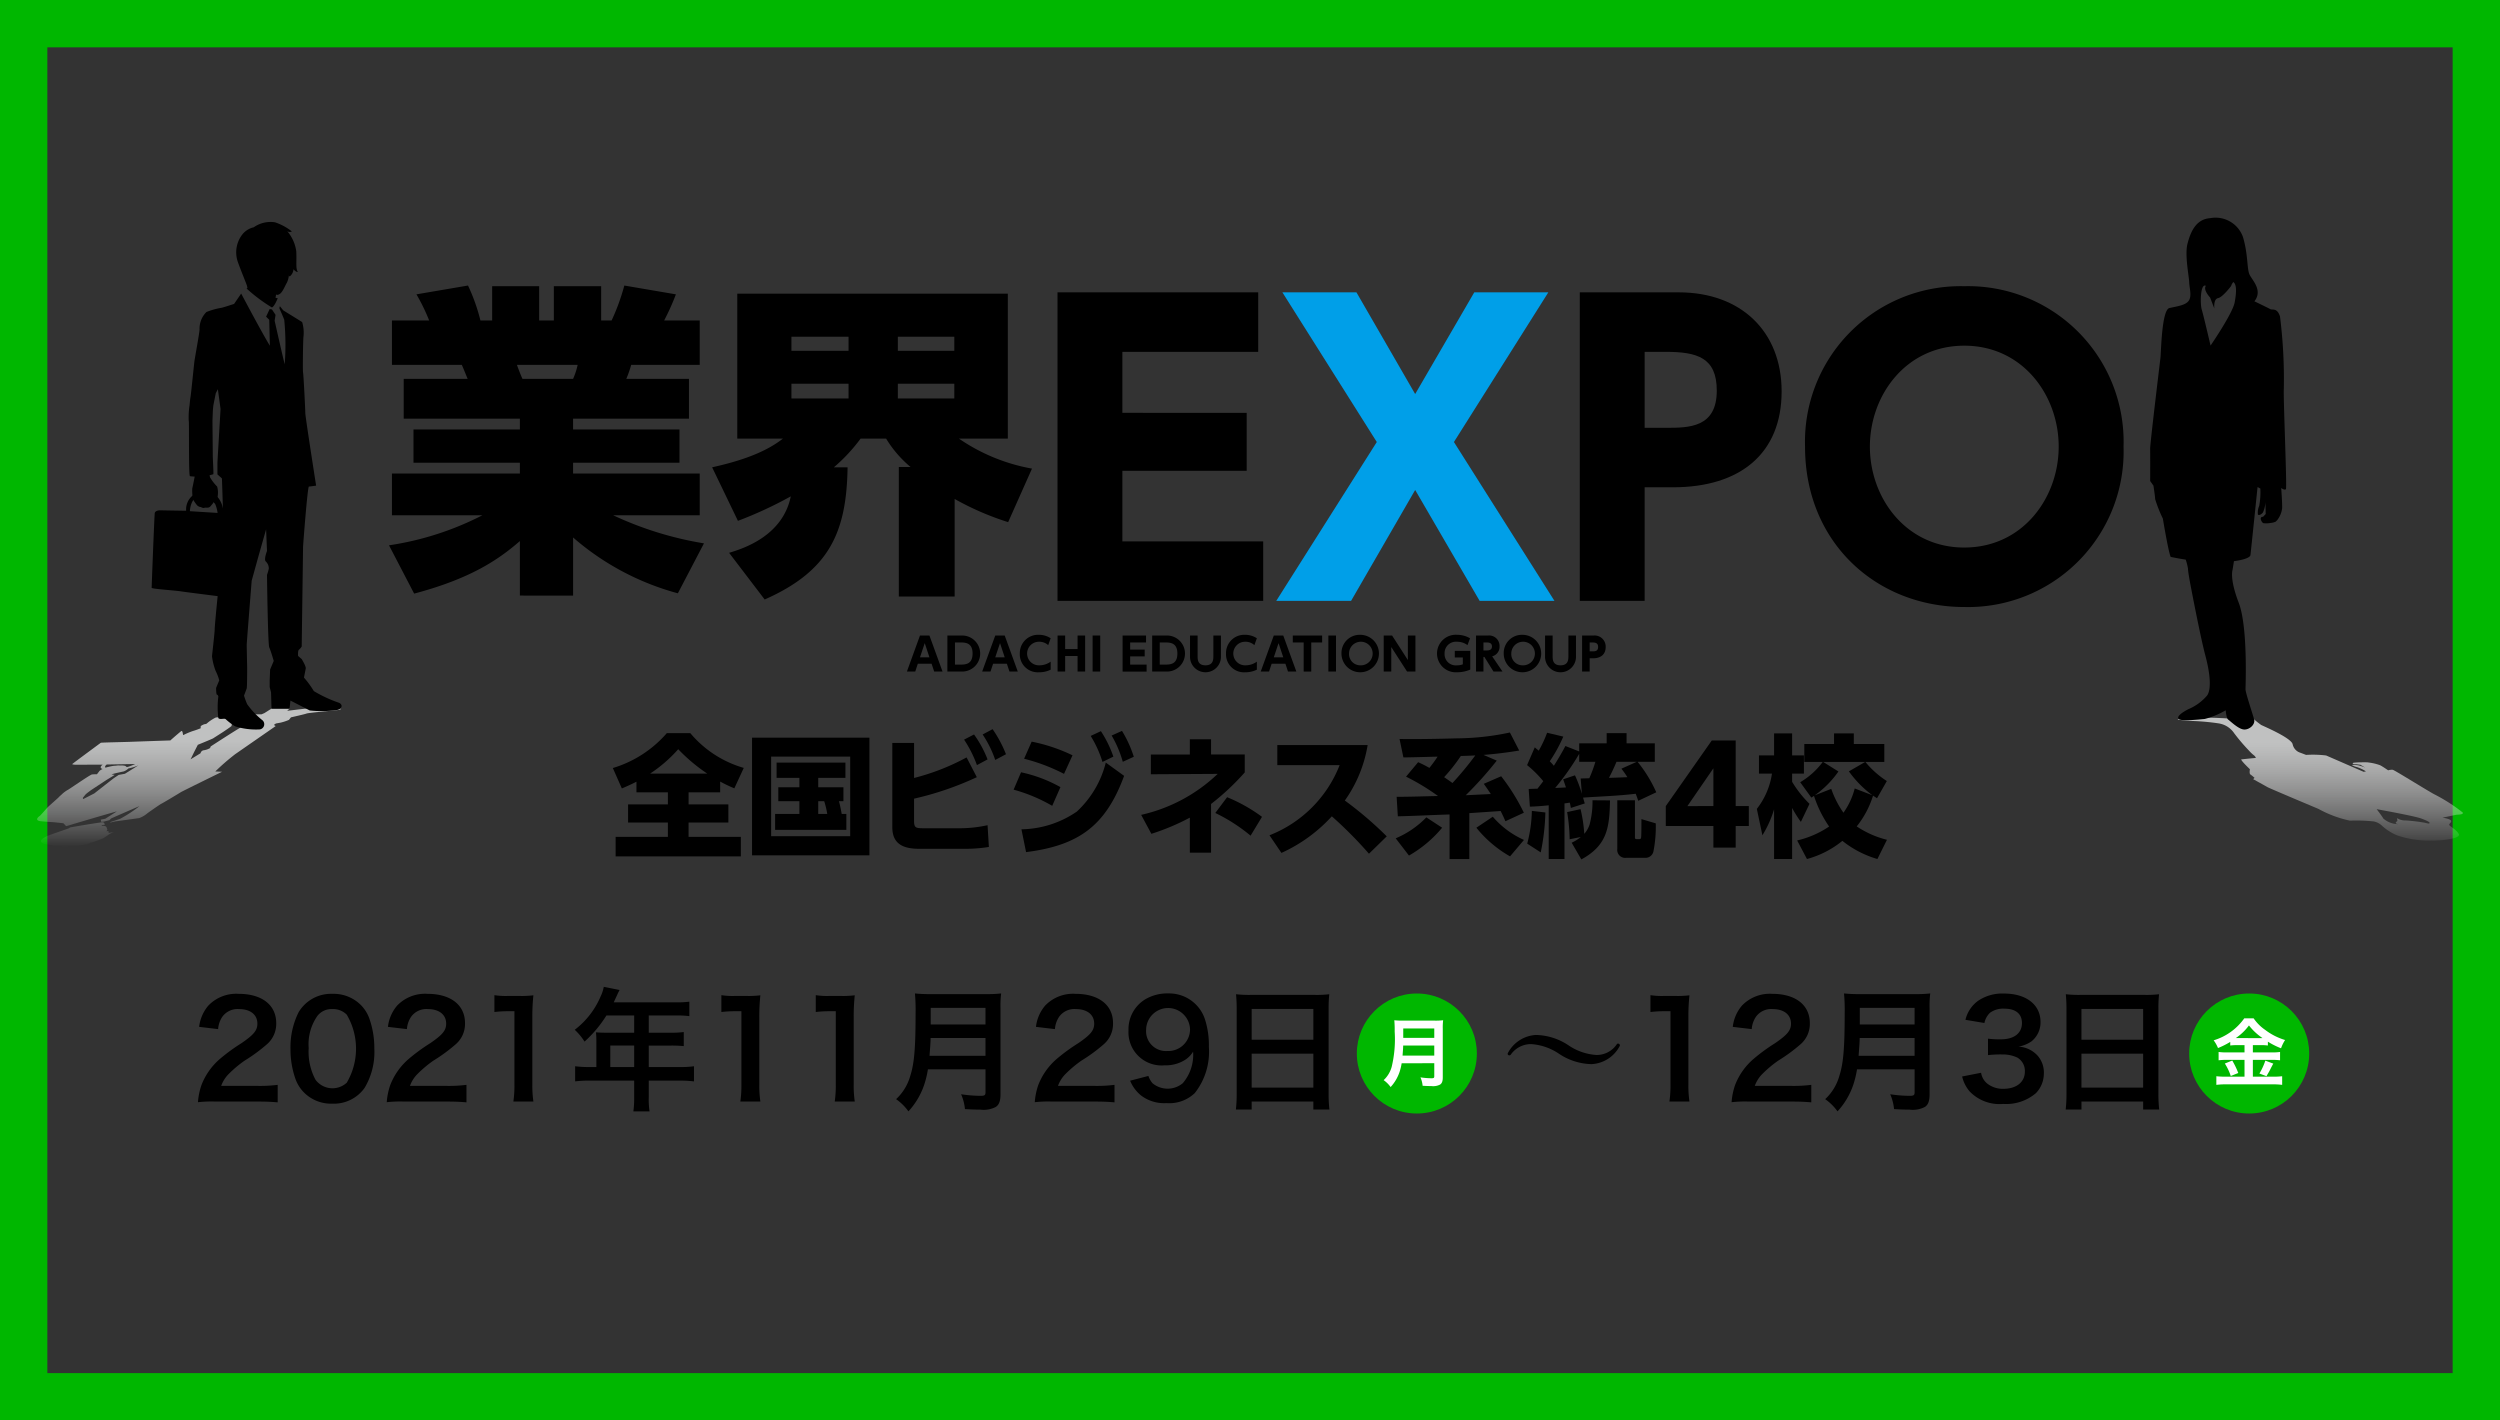 <svg xmlns="http://www.w3.org/2000/svg" xmlns:xlink="http://www.w3.org/1999/xlink" viewBox="0 0 264 150"><rect x="0" y="0" width="264" height="150" fill="#333333" stroke="none"/><defs><style>.a{fill:#00b700;}.b{fill:url(#a);}.c{fill:url(#b);}.d{fill:url(#c);}.e{fill:#009fe8;}.f{fill:#fff;}</style><linearGradient id="a" x1="8.169" y1="60.565" x2="8.169" y2="76.196" gradientTransform="matrix(1, 0, 0, -1, 0, 150)" gradientUnits="userSpaceOnUse"><stop offset="0" stop-color="#fff" stop-opacity="0"/><stop offset="0.724" stop-color="#c0c1c1"/></linearGradient><linearGradient id="b" x1="19.959" y1="60.564" x2="19.959" y2="76.195" xlink:href="#a"/><linearGradient id="c" x1="245.029" y1="60.236" x2="245.029" y2="75.862" xlink:href="#a"/></defs><path class="a" d="M259,5V145H5V5H259m5-5H0V150H264Z"/><path class="b" d="M11.398,87.774a.223.223,0,0,0-.2.023c.066-.06.173-.174.129-.23-.065-.074-.018-.277-.254-.335a.7.7,0,0,0-.368-.011l.097-.102c.105-.008.179-.015.205-.015h.044a.241.241,0,0,0-.2-.276l-.001,0c-.196,0-2.66.401-3.53.57a.445.445,0,0,0,.077.011c-.066.031-.131.058-.174.077-.145.058-1.437.496-2.018.713-.583.211-1.187.616-.703.839a2.549,2.549,0,0,0,.855.19,6.652,6.652,0,0,0,2.022.148c1.075-.057,2.009-.272,2.182-.272a1.755,1.755,0,0,0-.509.009,8.798,8.798,0,0,0,1.86-.603c.527-.312.7-.528,1.097-.618a2.669,2.669,0,0,0-.587.081S11.591,87.84,11.398,87.774Z"/><path class="c" d="M35.646,74.779c-.528-.027-2.487-.053-2.834-.013s-2.487.297-2.487.297l.267-.243H28.687l-.771.486-.307.13c-.544-.01-2.033.02-2.706.095-.692.083-1.091.189-1.321.214-.232.029-.533-.025-.803.029a4.122,4.122,0,0,0-.963.648.73.73,0,0,1-.225.053,1.497,1.497,0,0,0-.395.202l-.009.23s-.58.229-.803.283a7.81,7.81,0,0,0-1.024.433c-.061.039-.043-.538-.225-.415-.082.057-.607.503-1.149.982-1.708.057-3.716.127-4.102.142-.685.031-3.186.073-3.238.107s-2.96,2.18-3.005,2.236c-.05.058.184.084.508.083.326-.004,2.7-.011,2.7-.011s-.468.295-.023.464a1.236,1.236,0,0,0-.328.206c-.052.083-.241.319-.266.349a4.361,4.361,0,0,0-.52.016c-.214.035-2.595,1.698-2.6,1.656a3.348,3.348,0,0,0-.561.421c-.019.035-.231.195-.312.294-.085.1-1.037.932-1.175,1.067s-.747.861-.88.952c-.133.089-.494.394-.046.523.17.044,1.221.115,1.397.123.179.009,1.159.119,1.159.119l.288.307c.921-.274,4.063-1.207,5.359-1.563l-1.223.779-.475.093.038.23.257-.015.624-.161.165-.175s2.495-1.099,3.001-1.304a13.683,13.683,0,0,1-2.027,1.332c-.403.141-.943.314-1.016.338a.087.087,0,0,0-.046.067l.529-.123s2.337-.323,2.522-.349a2.715,2.715,0,0,0,.783-.434c.054-.063,1.453-1.039,1.559-1.077.11-.045,1.886-1.107,2.048-1.216.16-.107,4.375-2.169,4.375-2.169s-.578-.028-.723-.028a23.939,23.939,0,0,1,2.074-1.805c.062-.044,4.297-2.984,4.297-2.984a.272.272,0,0,0-.146-.095c-.102-.025.187-.187.187-.187l.521-.095a5.595,5.595,0,0,0,.848-.283c.054-.069.214-.269.214-.269s1.502-.336,1.647-.403c.151-.07,2.681-.3,3.188-.352C36.072,74.942,36.177,74.806,35.646,74.779ZM11.27,80.732l2.999-.053a4.742,4.742,0,0,1-.744.295.923.923,0,0,0-.134.033.773.773,0,0,0-.188-.135,1.756,1.756,0,0,0-.522-.034,1.441,1.441,0,0,0-.431.018,3.014,3.014,0,0,0-.313.026,7.161,7.161,0,0,0-.796.184C10.995,80.925,11.27,80.732,11.27,80.732Zm1.263,1.099s-.442.299-.503.338c-.061.042-2.076,1.619-2.076,1.619l-1.17.597-.042-.125.29-.363.152-.136s.387-.292.456-.337c.064-.046,1.373-.904,1.55-1.022.175-.117.845-.504.907-.568.018-.014-.113-.027-.319-.038.045-.02.081-.041.126-.057.214-.079.976-.234,1.146-.272a1.326,1.326,0,0,0,.5-.309l.009-.01a5.477,5.477,0,0,0,1.056-.327c-.755.476-1.426.89-1.426.89ZM26.794,76.249s-.814.324-1.077.407c-.264.079-3.471,2.17-3.471,2.17a.411.411,0,0,1-.091.187,1.816,1.816,0,0,1-.654.217.392.392,0,0,0-.322.311l-1.056.647.395-.809.372-.727s1.532-.627,1.613-.681c.082-.051,1.092-.7,1.092-.7s.844-.567.855-.607.035-.217.035-.217.454-.173.715-.256c.212-.066,1.225-.283,1.87-.403l-.278.207Z"/><path class="d" d="M260.072,85.81a17.871,17.871,0,0,0-2.97-1.912c-.485-.231-4.227-2.572-4.429-2.609a1.221,1.221,0,0,0-.48.058s-.618-.425-.852-.537a5.307,5.307,0,0,0-1.078-.271l-.243-.035s-.366-.016-.629-.003c-.302-.01-.839.038-.839.038s-.182.063-.077.125a.838.838,0,0,0,.351.04l.43.055.52.309a3.782,3.782,0,0,0-.758-.253c-.328-.051-.778-.065-.613.005a1.726,1.726,0,0,0,.505.188,4.71,4.71,0,0,1,.936.446l-.242.052S245.97,79.921,245.64,79.78a11.504,11.504,0,0,0-2.119-.062l-.57-.218a1.194,1.194,0,0,1-.843-.885c-.089-.681-3.161-1.964-3.335-2.063a9.109,9.109,0,0,1-1.166-.985c-.091-.133-.276-.324-.867-.274a4.727,4.727,0,0,0-1.258.344c-.152.042.156.255.156.255s-1.961-.126-2.747-.104c-.785.025-2.732.071-2.893.152-.161.075.732.153,1.563.197a24.72,24.72,0,0,1,2.703.249,2.424,2.424,0,0,1,1.673,1.054,19.952,19.952,0,0,0,1.562,1.832,3.697,3.697,0,0,0,.548.513.59.59,0,0,1,.172.252c-.504.045-1.025.099-1.552.156.011.175.923,1.038.923,1.038s-.088.47.05.551a4.31,4.31,0,0,1,.44.358l-.147.14s1.299.715,1.506.839,5.055,2.16,5.386,2.3a11.999,11.999,0,0,0,3.326,1.242,17.203,17.203,0,0,1,2.522.085,1.749,1.749,0,0,1,.883.471,5.562,5.562,0,0,0,1.605,1.008,10.413,10.413,0,0,0,3.724.535c1.014.01,2.996-.201,2.766-.678-.226-.476-1.026-.837-1.019-1.003s.798-.49-.704-.732c0,0,1.238-.257,1.411-.297C259.507,86.013,260.159,86.058,260.072,85.81Zm-3.587,1.161a3.132,3.132,0,0,1-.439-.092,19.386,19.386,0,0,0-2.023-.24,1.536,1.536,0,0,1-.893-.245l.037.307s-.446.242.08.328a2.413,2.413,0,0,1-1.569-.592c-.065-.154-.701-.988-.701-.988s3.948.71,4.697.984C256.423,86.709,256.734,86.893,256.484,86.971Z"/><path d="M71.582,62.653a27.902,27.902,0,0,1-11.063-5.894v6.133H54.9V57.137c-2.308,1.998-5.204,3.962-11.166,5.549L41.08,57.585a31.736,31.736,0,0,0,9.857-3.17H41.39V50.003H54.9V48.865H43.665V45.35H54.9V44.213H42.632V40.008h6.754c-.137-.309-.413-1.034-.62-1.48H41.39V33.84h3.929a20.102,20.102,0,0,0-1.343-2.758l5.446-.93a19.689,19.689,0,0,1,1.31,3.687h1.24V30.221h4.963v3.619h1.55V30.221h4.998v3.619h1.103a22.363,22.363,0,0,0,1.343-3.687l5.446.93a24.901,24.901,0,0,1-1.24,2.758h3.757v4.688H66.653a11.636,11.636,0,0,1-.516,1.48H72.754V44.213H60.518V45.35H71.754v3.515H60.518v1.138H73.891v4.412H64.757a36.378,36.378,0,0,0,9.582,2.964ZM60.518,40.008a7.445,7.445,0,0,0,.482-1.48H54.59c.07.241.518,1.379.587,1.48Z"/><path d="M76.994,58.378c1.481-.449,5.652-1.758,6.514-5.963a42.33,42.33,0,0,1-5.583,2.586l-2.723-5.653c2.446-.552,5.376-1.379,7.479-3.035H77.856V31.013h28.571V46.313h-5.17a19.727,19.727,0,0,0,7.721,3.172l-2.517,5.653a29.793,29.793,0,0,1-5.651-2.448V62.997H94.916V49.314h1.24a12.018,12.018,0,0,1-2.584-3.001H90.883a17.986,17.986,0,0,1-2.826,3.035h1.447c-.103,6.824-1.896,10.925-8.754,13.958Zm6.582-22.816v1.481h6.031v-1.481Zm0,4.962v1.551h6.031V40.525Zm11.237-4.962v1.481h5.962v-1.481Zm0,4.962v1.551h5.962V40.525Z"/><path d="M131.651,43.596v6.12h-13.129v7.457h14.872v6.281H111.673V30.872h21.194v6.282H118.522v6.441Z"/><path class="e" d="M149.442,41.611l6.24-10.738h7.821l-9.969,15.804,10.618,16.777H156.25L149.442,51.741l-6.769,11.712h-7.902L145.389,46.676,135.42,30.872h7.821Z"/><path d="M177.28,30.872c6.565,0,10.86,4.133,10.86,10.455,0,6.565-4.376,10.131-11.468,10.131h-2.998V63.454h-6.848V30.872Zm-1.377,14.305c2.431,0,5.389,0,5.389-3.93,0-3.485-2.067-4.092-5.389-4.092h-2.229v8.023Z"/><path d="M207.429,30.223A16.432,16.432,0,0,1,224.25,46.257q.011.452-.003.904a16.432,16.432,0,0,1-15.91,16.937q-.453.014-.907.003c-9.198,0-16.818-6.727-16.818-16.94A16.432,16.432,0,0,1,206.524,30.227Q206.976,30.213,207.429,30.223Zm0,27.596c6.16,0,9.969-5.227,9.969-10.658,0-5.428-3.809-10.657-9.969-10.657s-9.969,5.229-9.969,10.657C197.46,52.593,201.27,57.82,207.429,57.82Z"/><path d="M20.564,50.298s-.182.956-.259,1.271a4.395,4.395,0,0,0,.089,1.191s.392.656.55.698a.537.537,0,0,0,.28.086c.123.096.344.13.402.062.144-.006.402.056.57-.109a5.069,5.069,0,0,0,.393-.488.192.192,0,0,0,.205.178l.002,0c.236-.025.122-.489.177-.706a2.383,2.383,0,0,0-.041-1.097,4.927,4.927,0,0,1-.742-.959c-.099-.274-.076-.77-.172-.814a4.73,4.73,0,0,0-1.504.164C20.53,49.885,20.564,50.298,20.564,50.298Z"/><path d="M28.718,32.471a16.771,16.771,0,0,1-2.681-2.007.232.232,0,0,1,.093-.042c-.02-.109-.04-.213-.059-.276-.06-.202-.7-1.746-.961-2.503a3.074,3.074,0,0,1,.553-2.973,2.176,2.176,0,0,1,1.133-.669,3.08,3.08,0,0,1,2.245-.526,5.936,5.936,0,0,1,1.779.961.451.451,0,0,1-.495-.031,4.122,4.122,0,0,1,.96,2.127c.061,1.11-.088,1.866.176,2.185-.234.029-.468-.29-.468-.29a1.083,1.083,0,0,1-.319.699c-.139.12-.165.017-.163-.088a2.321,2.321,0,0,1-.218.819c-.172.262-.429.98-.75,1.182-.321.204-.385.04-.385.04l-.061.37a1.327,1.327,0,0,0,.191.037.316.316,0,0,1,.041.006C29.222,31.761,28.961,32.352,28.718,32.471Z"/><path d="M16.015,62.074c.003.121,2.443.268,3.083.373.643.103,6.13.784,6.29.809s.154-.37.154-.37.201-.018.36-.031.441.041.438-.116c-.003-.161.247-7.929.243-8.126a15.073,15.073,0,0,0-2.964-.382s-.034-2.261-1.994-2.331a1.893,1.893,0,0,0-1.968,2.037s-2.361-.038-2.683-.048c-.318-.013-.596.089-.631.294C16.302,54.381,16.013,61.956,16.015,62.074Zm4.039-8.092s.018-1.673,1.376-1.71,1.546,1.893,1.546,1.893Z"/><path d="M19.994,42.955c.031-.126.063-.697.126-1.045s.35-3.283.412-3.76c.065-.476.541-3.046.541-3.362a2.475,2.475,0,0,1,.727-1.84,7.712,7.712,0,0,1,1.588-.445c.19-.031,1.332-.41,1.332-.41l.748-1.092c.513.966,2.266,4.256,3.03,5.509l-.064-2.74L28.1,33.44l.379-.809.239.047.38.571-.096.619s.866,3.863,1.064,4.599a27.32,27.32,0,0,0-.049-4.697c-.19-.506-.474-1.106-.506-1.202a.542.542,0,0,1,.049-.229l.348.433s1.856,1.144,1.999,1.24a3.841,3.841,0,0,1,.142,1.52c-.046.239-.095,3.664-.046,3.809.046.142.237,3.902.237,4.282s1.142,7.659,1.142,7.659-.619.096-.761.096c-.144,0-.618,6.235-.618,6.375,0,.144-.143,10.517-.143,10.517a1.334,1.334,0,0,1-.285.336c-.142.093-.096.663-.096.663l.381.332s.475.763.426,1c-.046.239-.188.951-.188.951A10.154,10.154,0,0,1,33.142,72.98a13.827,13.827,0,0,0,2.664,1.236c.429.192.334.667-.237.764a11.736,11.736,0,0,1-2.855.047c-.283-.144-2.044-1.046-2.044-1.046l-.095.856H28.671l-.047-1.713-.145-.573v-.71l.047-1.144.381-.903s-.331-1.141-.473-1.428c-.147-.286-.239-7.661-.239-7.661a4.553,4.553,0,0,0,.192-.666,1.021,1.021,0,0,0-.336-.763c-.191-.237.144-1.093.144-1.093l-.095-2.284-.811,2.855-.711,2.57s-.525,6.567-.525,6.755c0,.191.048,2.477.048,2.477s0,1.996-.048,2.141c-.048.141-.285.762-.285.762a8.175,8.175,0,0,0,.333.904,8.372,8.372,0,0,0,1.57,1.662.555.555,0,0,1-.237,1.001,7.288,7.288,0,0,1-2.617-.33,6.564,6.564,0,0,1-1.001-.765c-.188-.096-.57.093-.759-.096a9.09,9.09,0,0,1,0-2.284s-.048-.19-.141-.19c-.097,0-.097-.714-.097-.714l.334-.806A5.523,5.523,0,0,0,22.769,70.84a6.441,6.441,0,0,1-.38-1.524c0-.142.284-2.474.284-2.9,0-.43.668-7.376.857-7.852.192-.475-.094-8.042-.094-8.042l-.476-.427V48.905c0-.145.331-5.711.331-5.711l-.284-2.095-.222.428L22.53,42.81l-.048.479s-.046,1.031-.046,1.191c0,.157.033,3.187.033,3.597,0,.414.093,1.779.061,2a5.76,5.76,0,0,1-2.473.208c-.159-.126-.063-5.996-.128-5.853A8.567,8.567,0,0,1,19.994,42.955Z"/><path d="M241.17,41.093a52.842,52.842,0,0,0-.403-7.682c-.314-.946-.806-.645-1.017-.763-.212-.121-1.684-.829-1.684-.829.926-1.19-.265-2.242-.53-2.858-.267-.613-.137-2.117-.68-3.932a3.069,3.069,0,0,0-3.461-1.991c-1.547.106-2.094,1.535-2.397,2.707-.303,1.17.166,3.479.183,4.063.014.582.291,1.414-.031,1.921-.318.507-1.232.613-2.058.8s-.878,4.681-.949,5.263c-.069.585-1.098,9.093-1.087,9.593.012.497.003,3.41.003,3.41l.344.488s.171,1.088.181,1.421a14.033,14.033,0,0,0,.814,2.06s.557,3.385.823,4.044q.826.174,1.589.288a5.843,5.843,0,0,1,.242.954c0,.394.323,2.025.323,2.025s.982,5.162,1.503,7.121c.523,1.959.655,3.592.196,4.245a5.268,5.268,0,0,1-1.959,1.438c-.65.327-1.305.784-1.044,1.045.26.26,2.024.065,2.743,0a8.64,8.64,0,0,0,2.22-.916s.067.85.261.98c.199.131,1.045.979,1.636,1.045.588.065,1.239-.522,1.109-1.045s-.913-2.808-.913-3.201c0-.391.26-6.598-.719-9.142-.982-2.552-.651-3.462-.651-3.462l.148-.925c1.086-.14,1.716-.397,1.742-.642.071-.585.751-7.184.751-7.184l.295.159a7.765,7.765,0,0,1-.122,1.834,1.689,1.689,0,0,0-.145.793c-.035.29.337.159.539-.097a2.962,2.962,0,0,0,.263-1.089l.031,1.246-.281.298s-.252-.035-.246.215a.713.713,0,0,0,.261.452,2.4,2.4,0,0,0,.79-.021,1.637,1.637,0,0,0,.537-.139l.161-.168a2.534,2.534,0,0,0,.511-1.219c.03-.459-.096-2.16-.096-2.16s.38.279.499.112C241.518,51.478,241.111,42.05,241.17,41.093Zm-8.229-10.907c-.324.426.447,1.236.447,1.236l.444,1.153s-.108-.991.389-1.09c.497-.093,1.382-1.282,1.382-1.282a1.21,1.21,0,0,1,.237-.421c.339.239.359.986.139,2.159-.219,1.169-2.544,4.553-2.544,4.553s-.751-3.224-.93-3.803c-.182-.576-.155-2.822.435-2.506Z"/><path d="M96.923,70.089l-.274.828h-.88l1.381-3.806h.998l1.383,3.805h-.881l-.275-.828Zm1.225-.677-.496-1.5-.502,1.5Z"/><path d="M100.044,67.111H101.6a1.903,1.903,0,1,1,.007,3.806c-.01,0-.021,0-.031,0h-1.533Zm.8,3.072h.515c.559,0,1.345,0,1.345-1.169,0-1.165-.79-1.17-1.321-1.17h-.539Z"/><path d="M104.872,70.089l-.275.828h-.881l1.383-3.805h.998l1.382,3.805h-.88l-.274-.828Zm1.225-.677-.496-1.5-.502,1.5Z"/><path d="M110.95,70.718a2.712,2.712,0,0,1-1.221.274,1.897,1.897,0,0,1-2.036-1.974,1.932,1.932,0,0,1,1.877-1.985q.077-.002.154.002a2.263,2.263,0,0,1,1.226.365l-.26.729a1.38,1.38,0,0,0-.961-.36,1.245,1.245,0,1,0,.023,2.489l.029-.001a2.015,2.015,0,0,0,1.169-.387Z"/><path d="M113.791,68.541V67.111h.8v3.805h-.8v-1.641H112.48v1.641h-.8V67.111h.8v1.429Z"/><path d="M116.183,67.111v3.805h-.804V67.111Z"/><path d="M120.879,68.598v.716h-1.534v.871h1.738v.733h-2.537V67.111h2.475v.733H119.345v.753Z"/><path d="M121.67,67.111h1.557a1.903,1.903,0,0,1,.009,3.806c-.011,0-.021,0-.032,0H121.67Zm.8,3.072h.516c.558,0,1.345,0,1.345-1.169,0-1.165-.791-1.17-1.322-1.17H122.47Z"/><path d="M128.932,67.111V69.313a1.633,1.633,0,0,1-3.265.089q-.001-.042,0-.085V67.111h.8v2.168c0,.346,0,.979.832.979s.833-.633.833-.979V67.111Z"/><path d="M132.724,70.718a2.711,2.711,0,0,1-1.221.274,1.897,1.897,0,0,1-2.035-1.974,1.931,1.931,0,0,1,1.875-1.985q.078-.002.156.002a2.259,2.259,0,0,1,1.225.365l-.261.729a1.371,1.371,0,0,0-.96-.36,1.245,1.245,0,1,0,.023,2.489l.029-.001a2.021,2.021,0,0,0,1.169-.387Z"/><path d="M134.287,70.089l-.275.828h-.88l1.381-3.805h.999l1.382,3.805h-.881l-.273-.828Zm1.226-.677-.497-1.5-.502,1.5Z"/><path d="M138.468,70.917h-.8V67.845h-1.15v-.733h3.1v.733h-1.15Z"/><path d="M141.081,67.111v3.805h-.804V67.111Z"/><path d="M143.624,67.036a1.978,1.978,0,1,1-1.964,1.993l0-.014a1.921,1.921,0,0,1,1.861-1.979C143.555,67.035,143.589,67.035,143.624,67.036Zm0,3.222a1.247,1.247,0,1,0-1.162-1.327q-.003.042-.003.084a1.188,1.188,0,0,0,1.132,1.242Z"/><path d="M147.004,67.111,148.671,69.7V67.111h.799v3.805h-.885L146.918,68.328v2.589h-.799V67.111Z"/><path d="M154.967,68.125a1.828,1.828,0,0,0-1.103-.356,1.202,1.202,0,0,0-1.316,1.254,1.179,1.179,0,0,0,1.325,1.234,1.505,1.505,0,0,0,.601-.107v-.72h-.848v-.702h1.634v1.98a3.487,3.487,0,0,1-1.387.283,1.983,1.983,0,1,1-.014-3.957,2.714,2.714,0,0,1,1.377.37Z"/><path d="M157.137,67.111a1.104,1.104,0,0,1,1.216,1.15,1.032,1.032,0,0,1-.781,1.047l1.093,1.609h-.952l-.961-1.543h-.099v1.543h-.785V67.111Zm-.484.733v.843h.302c.2,0,.597,0,.597-.42,0-.417-.379-.422-.592-.422Z"/><path d="M160.757,67.036a1.978,1.978,0,1,1-1.964,1.993l0-.014a1.921,1.921,0,0,1,1.861-1.979C160.688,67.035,160.723,67.035,160.757,67.036Zm0,3.222a1.247,1.247,0,1,0-1.162-1.327q-.003.042-.003.084a1.189,1.189,0,0,0,1.133,1.242Z"/><path d="M166.424,67.111V69.313a1.633,1.633,0,0,1-3.266.093c-.001-.029-.001-.059,0-.089V67.111h.8v2.168c0,.346,0,.979.833.979s.833-.633.833-.979V67.111Z"/><path d="M168.29,67.111a1.171,1.171,0,0,1,1.266,1.067,1.187,1.187,0,0,1,.003.153c0,.767-.511,1.185-1.34,1.185h-.351v1.4h-.799v-3.805Zm-.16,1.673c.284,0,.629,0,.629-.461,0-.407-.241-.478-.629-.478h-.261v.939Z"/><path d="M22.712,116.323a12.791,12.791,0,0,0-1.808.07,7.165,7.165,0,0,1,.364-1.793,6.93,6.93,0,0,1,1.919-2.746A19.409,19.409,0,0,1,25.499,110.16c1.289-.883,1.681-1.345,1.681-2.06,0-.952-.742-1.54-1.933-1.54a1.979,1.979,0,0,0-1.779.826,2.656,2.656,0,0,0-.434,1.288l-2.004-.237a4.197,4.197,0,0,1,.967-2.241,4.072,4.072,0,0,1,3.208-1.247c2.451,0,3.964,1.177,3.964,3.096a2.842,2.842,0,0,1-.994,2.241,17.497,17.497,0,0,1-2.353,1.723,12.258,12.258,0,0,0-1.667,1.401,3.384,3.384,0,0,0-.799,1.261h3.923a14.668,14.668,0,0,0,2.045-.112v1.849c-.658-.056-1.219-.084-2.115-.084Z"/><path d="M32.148,115.413a3.919,3.919,0,0,1-.925-1.415,9.369,9.369,0,0,1-.547-3.222,8.256,8.256,0,0,1,.855-3.88,3.984,3.984,0,0,1,3.572-1.947,4.072,4.072,0,0,1,2.956,1.135,3.913,3.913,0,0,1,.924,1.415,9.414,9.414,0,0,1,.547,3.249,7.356,7.356,0,0,1-1.037,4.146,3.974,3.974,0,0,1-3.403,1.653A4.036,4.036,0,0,1,32.148,115.413Zm4.468-1.079a7.073,7.073,0,0,0,0-7.186,2.024,2.024,0,0,0-1.526-.588,1.884,1.884,0,0,0-1.569.714,5.228,5.228,0,0,0-.924,3.404,6.296,6.296,0,0,0,.714,3.333,2.227,2.227,0,0,0,3.306.322Z"/><path d="M42.648,116.323a12.794,12.794,0,0,0-1.808.07,7.169,7.169,0,0,1,.364-1.793,6.931,6.931,0,0,1,1.919-2.746,19.423,19.423,0,0,1,2.312-1.694c1.289-.883,1.681-1.345,1.681-2.06,0-.952-.742-1.54-1.933-1.54a1.979,1.979,0,0,0-1.779.826,2.657,2.657,0,0,0-.434,1.288l-2.004-.237a4.198,4.198,0,0,1,.967-2.241,4.073,4.073,0,0,1,3.208-1.247c2.451,0,3.964,1.177,3.964,3.096a2.842,2.842,0,0,1-.994,2.241,17.503,17.503,0,0,1-2.354,1.723A12.258,12.258,0,0,0,44.09,113.41a3.385,3.385,0,0,0-.799,1.261h3.923a14.669,14.669,0,0,0,2.045-.112v1.849c-.658-.056-1.219-.084-2.115-.084Z"/><path d="M54.212,116.323a11.629,11.629,0,0,0,.112-1.821v-7.718h-.672a12.54,12.54,0,0,0-1.443.084v-1.779a7.765,7.765,0,0,0,1.401.084h1.288a10.243,10.243,0,0,0,1.429-.069,21.14,21.14,0,0,0-.112,2.312v7.087a11.754,11.754,0,0,0,.112,1.821Z"/><path d="M62.976,109.824a7.879,7.879,0,0,0-.042-.812c.294.027.603.042.98.042h3.054v-1.821H64.04a12.919,12.919,0,0,1-2.312,2.76,6.164,6.164,0,0,0-1.036-1.247,8.692,8.692,0,0,0,2.731-3.516,4.034,4.034,0,0,0,.336-1.022l1.667.336c-.084.168-.112.21-.21.42-.015.042-.154.337-.406.883h6.556a9.864,9.864,0,0,0,1.429-.07v1.527a10.221,10.221,0,0,0-1.429-.07H68.509v1.821h2.255a10.318,10.318,0,0,0,1.442-.07v1.484a13.187,13.187,0,0,0-1.4-.056H68.509v2.27h3.249a11.53,11.53,0,0,0,1.527-.084v1.597a11.802,11.802,0,0,0-1.527-.084h-3.249v1.751a8.418,8.418,0,0,0,.084,1.499h-1.709a10.267,10.267,0,0,0,.084-1.527V114.11H62.261a11.932,11.932,0,0,0-1.526.084v-1.597a11.816,11.816,0,0,0,1.526.084h.715Zm3.992,2.857v-2.27H64.446v2.27Z"/><path d="M78.18,116.323a11.629,11.629,0,0,0,.112-1.821v-7.718H77.62a12.54,12.54,0,0,0-1.443.084v-1.779a7.763,7.763,0,0,0,1.401.084h1.288a10.243,10.243,0,0,0,1.429-.069,21.115,21.115,0,0,0-.112,2.312v7.087a11.742,11.742,0,0,0,.112,1.821Z"/><path d="M88.147,116.323a11.641,11.641,0,0,0,.112-1.821v-7.718h-.672a12.542,12.542,0,0,0-1.443.084v-1.779a7.765,7.765,0,0,0,1.401.084H88.834a10.244,10.244,0,0,0,1.429-.069,21.115,21.115,0,0,0-.112,2.312v7.087a11.742,11.742,0,0,0,.112,1.821Z"/><path d="M97.989,112.92a10.423,10.423,0,0,1-.406,1.667,7.859,7.859,0,0,1-1.652,2.773,5.425,5.425,0,0,0-1.303-1.289,5.307,5.307,0,0,0,1.499-2.466c.42-1.303.559-2.941.559-6.583a19.879,19.879,0,0,0-.069-2.115,14.188,14.188,0,0,0,1.639.07h5.841a12.683,12.683,0,0,0,1.625-.07,10.605,10.605,0,0,0-.07,1.583v9.077c0,.7-.154,1.106-.504,1.33a2.779,2.779,0,0,1-1.625.28c-.448,0-.91-.014-1.625-.056a5.061,5.061,0,0,0-.406-1.569,14.142,14.142,0,0,0,2.06.168c.42,0,.518-.069.518-.378V112.92Zm6.079-1.429v-1.878H98.27c0,.435-.028.743-.112,1.878Zm0-3.307v-1.751H98.283v1.751Z"/><path d="M111.079,116.323a12.791,12.791,0,0,0-1.808.07,7.17,7.17,0,0,1,.364-1.793,6.93,6.93,0,0,1,1.919-2.746,19.409,19.409,0,0,1,2.312-1.694c1.289-.883,1.681-1.345,1.681-2.06,0-.952-.742-1.54-1.933-1.54a1.979,1.979,0,0,0-1.779.826,2.656,2.656,0,0,0-.434,1.288l-2.004-.237a4.197,4.197,0,0,1,.967-2.241,4.072,4.072,0,0,1,3.208-1.247c2.451,0,3.964,1.177,3.964,3.096a2.842,2.842,0,0,1-.994,2.241,17.497,17.497,0,0,1-2.353,1.723,12.258,12.258,0,0,0-1.667,1.401,3.384,3.384,0,0,0-.799,1.261h3.923a14.669,14.669,0,0,0,2.045-.112v1.849c-.658-.056-1.219-.084-2.115-.084Z"/><path d="M121.27,113.62a2.33,2.33,0,0,0,.435.77,2.507,2.507,0,0,0,3.193,0,4.606,4.606,0,0,0,1.093-3.334,2.734,2.734,0,0,1-.742.798,3.807,3.807,0,0,1-2.269.644,3.498,3.498,0,0,1-3.81-3.684,3.693,3.693,0,0,1,1.778-3.292,4.58,4.58,0,0,1,2.451-.616,3.973,3.973,0,0,1,3.853,2.76,8.987,8.987,0,0,1,.406,2.899,7.06,7.06,0,0,1-1.485,4.86,3.88,3.88,0,0,1-2.983,1.064,4.044,4.044,0,0,1-2.703-.812,3.961,3.961,0,0,1-1.148-1.555Zm4.398-4.917a2.319,2.319,0,0,0-4.637.042,2.092,2.092,0,0,0,2.228,2.241A2.297,2.297,0,0,0,125.669,108.703Z"/><path d="M130.594,106.49c0-.547-.027-1.037-.069-1.499a12.419,12.419,0,0,0,1.555.07h6.779a11.317,11.317,0,0,0,1.513-.07,12.735,12.735,0,0,0-.07,1.429v9.049a14.275,14.275,0,0,0,.084,1.695H138.69v-.841h-6.514v.841H130.51a14.579,14.579,0,0,0,.084-1.695Zm1.583,3.306H138.69v-3.25h-6.514Zm0,5.057H138.69v-3.586h-6.514Z"/><path d="M161.675,110.258a2.604,2.604,0,0,0-2.144,1.121.22.22,0,0,1-.14.069.174.174,0,0,1-.183-.168.208.208,0,0,1,.028-.084,3.57,3.57,0,0,1,2.956-1.904,6.414,6.414,0,0,1,3.418,1.078,5.921,5.921,0,0,0,2.983,1.036,2.56,2.56,0,0,0,2.143-1.134.154.154,0,0,1,.141-.07.194.194,0,0,1,.182.168.181.181,0,0,1-.014.084,3.557,3.557,0,0,1-2.97,1.919,6.42,6.42,0,0,1-3.418-1.078A5.926,5.926,0,0,0,161.675,110.258Z"/><path d="M176.291,116.323a11.629,11.629,0,0,0,.112-1.821v-7.718h-.673a12.536,12.536,0,0,0-1.442.084v-1.779a7.76,7.76,0,0,0,1.4.084h1.289a10.252,10.252,0,0,0,1.429-.069,21.14,21.14,0,0,0-.112,2.312v7.087a11.754,11.754,0,0,0,.112,1.821Z"/><path d="M184.662,116.323a12.774,12.774,0,0,0-1.807.07,7.17,7.17,0,0,1,.363-1.793,6.922,6.922,0,0,1,1.92-2.746,19.366,19.366,0,0,1,2.31-1.694c1.289-.883,1.682-1.345,1.682-2.06,0-.952-.743-1.54-1.934-1.54a1.979,1.979,0,0,0-1.779.826,2.666,2.666,0,0,0-.434,1.288l-2.003-.237a4.197,4.197,0,0,1,.966-2.241,4.075,4.075,0,0,1,3.208-1.247c2.451,0,3.964,1.177,3.964,3.096a2.842,2.842,0,0,1-.994,2.241,17.497,17.497,0,0,1-2.353,1.723,12.258,12.258,0,0,0-1.667,1.401,3.37,3.37,0,0,0-.798,1.261h3.922a14.659,14.659,0,0,0,2.045-.112v1.849c-.658-.056-1.219-.084-2.115-.084Z"/><path d="M196.101,112.92a10.423,10.423,0,0,1-.406,1.667,7.847,7.847,0,0,1-1.653,2.773,5.405,5.405,0,0,0-1.303-1.289,5.299,5.299,0,0,0,1.499-2.466c.421-1.303.561-2.941.561-6.583a19.539,19.539,0,0,0-.07-2.115,14.217,14.217,0,0,0,1.64.07h5.841a12.683,12.683,0,0,0,1.625-.07,10.481,10.481,0,0,0-.07,1.583v9.077c0,.7-.154,1.106-.504,1.33a2.781,2.781,0,0,1-1.625.28c-.448,0-.911-.014-1.625-.056a5.061,5.061,0,0,0-.406-1.569,14.118,14.118,0,0,0,2.059.168c.421,0,.519-.069.519-.378V112.92Zm6.079-1.429v-1.878h-5.799c0,.435-.028.743-.112,1.878Zm0-3.307v-1.751h-5.785v1.751Z"/><path d="M209.204,113.284a1.826,1.826,0,0,0,.658,1.148,2.646,2.646,0,0,0,1.695.546c1.387,0,2.269-.714,2.269-1.821a1.633,1.633,0,0,0-.785-1.471,3.637,3.637,0,0,0-1.61-.336,11.857,11.857,0,0,0-1.499.07v-1.737a9.517,9.517,0,0,0,1.358.07c1.401,0,2.228-.644,2.228-1.723,0-.967-.658-1.513-1.849-1.513a2.338,2.338,0,0,0-1.527.433,2.06,2.06,0,0,0-.588,1.079l-2.003-.337a3.48,3.48,0,0,1,1.33-2.003,4.549,4.549,0,0,1,2.746-.77c2.339,0,3.852,1.177,3.852,2.998a2.555,2.555,0,0,1-.966,2.059,3.465,3.465,0,0,1-1.359.547,2.943,2.943,0,0,1,2.003.939,2.688,2.688,0,0,1,.673,1.933,2.963,2.963,0,0,1-.841,2.045,4.834,4.834,0,0,1-3.445,1.135,4.377,4.377,0,0,1-3.558-1.33,3.707,3.707,0,0,1-.784-1.569Z"/><path d="M218.22,106.49c0-.547-.028-1.037-.07-1.499a12.419,12.419,0,0,0,1.555.07h6.779a11.333,11.333,0,0,0,1.514-.07,12.502,12.502,0,0,0-.07,1.429v9.049a14.299,14.299,0,0,0,.084,1.695h-1.695v-.841h-6.514v.841h-1.666a14.782,14.782,0,0,0,.084-1.695Zm1.582,3.306h6.514v-3.25h-6.514Zm0,5.057h6.514v-3.586h-6.514Z"/><circle class="a" cx="149.619" cy="111.25" r="6.337"/><path class="f" d="M148.016,112.278a5.888,5.888,0,0,1-.23.944,4.47,4.47,0,0,1-.936,1.571,3.103,3.103,0,0,0-.738-.73,3,3,0,0,0,.848-1.397,12.504,12.504,0,0,0,.318-3.73,11.364,11.364,0,0,0-.039-1.197,8.1,8.1,0,0,0,.928.039h3.309a7.248,7.248,0,0,0,.92-.039,6.078,6.078,0,0,0-.039.896v5.142c0,.397-.088.627-.285.754a1.586,1.586,0,0,1-.922.158c-.254,0-.516-.008-.92-.031a2.853,2.853,0,0,0-.231-.889,8.043,8.043,0,0,0,1.168.095c.236,0,.293-.039.293-.214v-1.373Zm3.443-.809v-1.063h-3.285c0,.246-.016.42-.064,1.063Zm0-1.872v-.992h-3.277v.992Z"/><circle class="a" cx="237.514" cy="111.25" r="6.337"/><path class="f" d="M236.291,110.366a5.483,5.483,0,0,0-.777.04v-.381a8.657,8.657,0,0,1-1.293.65,3.504,3.504,0,0,0-.461-.817,6.119,6.119,0,0,0,3.237-2.325h.984a4.69,4.69,0,0,0,1.222,1.223,6.581,6.581,0,0,0,2.103,1.07,4.018,4.018,0,0,0-.428.873,8.079,8.079,0,0,1-1.389-.698v.405a5.36,5.36,0,0,0-.778-.04h-.809v.769h2.007a5.572,5.572,0,0,0,.865-.048v.881a6.381,6.381,0,0,0-.873-.047h-1.999v1.777h2.158a7.522,7.522,0,0,0,.936-.048v.912a7.229,7.229,0,0,0-.952-.056h-5.015a7.74,7.74,0,0,0-.983.056v-.912a8.683,8.683,0,0,0,.983.048h1.992v-1.777h-1.881a6.597,6.597,0,0,0-.856.047v-.881a5.776,5.776,0,0,0,.864.048h1.873v-.769Zm-.564,1.627a9.074,9.074,0,0,1,.635,1.316l-.793.317a5.782,5.782,0,0,0-.627-1.317Zm.54-2.373,2.46.008c.071,0,.071,0,.191-.008a6.273,6.273,0,0,1-1.429-1.333,5.565,5.565,0,0,1-1.389,1.333Zm3.793,2.698c-.103.183-.103.183-.397.762-.024.047-.055.102-.325.564l-.745-.278a6.681,6.681,0,0,0,.626-1.364Z"/><path d="M65.668,83.261l-.953-2.157A12.175,12.175,0,0,0,70.416,77.42h2.48a11.521,11.521,0,0,0,5.646,3.67l-.995,2.157a14.729,14.729,0,0,1-1.498-.714V83.667h-3.334v1.275H76.916v1.919H72.714V88.374h5.519v2.059H65.01V88.374h5.519V86.861H66.326V84.942h4.202V83.667H67.209v-1.12C66.704,82.812,66.186,83.037,65.668,83.261Zm9.02-1.568a18.076,18.076,0,0,1-3.067-2.577,14.886,14.886,0,0,1-2.97,2.577Z"/><path d="M91.812,77.897V90.321H79.416V77.897Zm-10.38,2.003v8.404h8.349V79.899ZM88.885,85.95h.49v1.682H81.853V85.95H84.416V84.606H82.19V83.135H84.416v-.994H82.007V80.529h7.27v1.611h-2.872v.994h2.661v1.471h-.476C88.717,85.054,88.801,85.502,88.885,85.95Zm-2.48-1.345V85.95h.953a9.594,9.594,0,0,0-.322-1.345Z"/><path d="M102.072,79.983l1.079,2.087a32.739,32.739,0,0,1-6.626,2.269v2.354c0,.729.196.77,1.009.77H101.19a13.563,13.563,0,0,0,3.096-.322l.14,2.297a15.395,15.395,0,0,1-2.535.196H97.086c-1.583,0-2.857-.42-2.857-2.27V78.457h2.297v3.697A23.905,23.905,0,0,0,102.072,79.983Zm.785-2.423a11.68,11.68,0,0,1,1.429,2.633l-1.121.603a12.462,12.462,0,0,0-1.358-2.69ZM104.818,77a13.007,13.007,0,0,1,1.414,2.647l-1.134.603a11.467,11.467,0,0,0-1.331-2.689Z"/><path d="M111.982,83.121l-.868,1.975a17.132,17.132,0,0,0-4.076-1.708l.784-1.835A14.782,14.782,0,0,1,111.982,83.121Zm-4.118,4.454a10.572,10.572,0,0,0,5.855-1.877,10.53,10.53,0,0,0,3.053-5.169l1.934,1.401c-1.947,5.295-4.818,7.354-10.352,8.054Zm5.393-7.815-.896,1.961a19.65,19.65,0,0,0-4.216-1.598l.798-1.807A17.971,17.971,0,0,1,113.257,79.76Zm2.998-2.55a11.992,11.992,0,0,1,1.316,2.689l-1.148.561a11.815,11.815,0,0,0-1.247-2.746Zm2.227-.028a12.316,12.316,0,0,1,1.247,2.732l-1.163.532a11.795,11.795,0,0,0-1.176-2.773Z"/><path d="M125.647,78.064h2.241v1.61h3.558v1.892a25.948,25.948,0,0,1-3.558,3.334V90.041h-2.241V86.343a24.028,24.028,0,0,1-4.062,1.709l-1.078-2.003a17.127,17.127,0,0,0,8.082-4.328l-7.06.042V79.675h4.118Zm7.62,8.194-1.205,1.989a17.994,17.994,0,0,0-3.726-2.396l1.246-1.667A17.032,17.032,0,0,1,133.268,86.259Z"/><path d="M146.44,88.318l-1.877,1.835a43.4,43.4,0,0,0-3.922-3.95,16.307,16.307,0,0,1-5.322,3.865l-1.261-1.862a13.076,13.076,0,0,0,7.409-7.41h-6.583V78.681h9.539a14.004,14.004,0,0,1-2.409,5.855A38.536,38.536,0,0,1,146.44,88.318Z"/><path d="M147.386,88.528a9.873,9.873,0,0,0,3.236-2.214l1.667,1.093a12.843,12.843,0,0,1-3.502,2.941ZM157.43,83.85c-.238-.364-.49-.729-.742-1.079l1.835-.798a21.054,21.054,0,0,1,2.396,3.852l-1.947.896c-.154-.364-.322-.714-.505-1.078l-3.306.224v4.847h-2.087V86.007c-1.821.056-3.642.154-5.463.196l-.126-2.059c1.457,0,2.913-.056,4.37-.084a23.442,23.442,0,0,0-3.376-2.045l1.275-1.527a11.838,11.838,0,0,1,1.19.603,14.268,14.268,0,0,0,.868-1.19c-1.204.028-2.409.07-3.614.084l-.406-1.947c2.031.028,4.049-.014,6.08-.069a27.421,27.421,0,0,0,5.574-.617l.981,1.905c-1.261.21-2.508.364-3.768.462l1.4.603a38.527,38.527,0,0,1-3.277,3.656Zm-1.639-4.076c-.518.028-1.022.042-1.527.056A18.204,18.204,0,0,1,152.499,82.07c.294.196.588.406.883.616A33.879,33.879,0,0,0,155.791,79.773Zm.112,7.634,1.736-1.162a9.354,9.354,0,0,0,3.292,2.451l-1.471,1.736A12.512,12.512,0,0,1,155.903,87.407Z"/><path d="M161.555,85.181l-.126-1.863c.308-.015.616-.028.924-.028.21-.266.421-.532.616-.798a11.402,11.402,0,0,0-1.709-1.695l.812-1.877c.141.126.28.238.421.35a12.931,12.931,0,0,0,.882-1.891l1.709.406a15.65,15.65,0,0,1-1.429,2.605c.154.154.294.309.434.477.435-.686.84-1.373,1.219-2.088l1.456.575V78.499h2.9V77.42h2.101V78.499h2.983v1.946h-1.82a14.318,14.318,0,0,1,1.975,3.222l-1.905.896c-.084-.252-.168-.49-.266-.742-1.849.225-3.712.28-5.561.406.057.196.112.406.183.616l-1.471.476c-.028-.182-.07-.378-.112-.56-.182.028-.378.057-.56.084v5.869h-1.667V85.04C162.871,85.11,162.213,85.166,161.555,85.181Zm1.148,4.832-1.429-.925a14.458,14.458,0,0,0,.49-3.459l1.429.168A23.579,23.579,0,0,1,162.703,90.013Zm4.216-7.802c.309-.015.616-.015.911-.028a13.656,13.656,0,0,0,.643-1.737h-1.709v-.84a26.797,26.797,0,0,1-2.535,3.6c.379-.014.757-.028,1.135-.056-.098-.295-.196-.574-.294-.855l1.247-.421a13.658,13.658,0,0,1,.728,1.962Zm-1.162,6.415a19.631,19.631,0,0,0-.267-2.871l1.415-.309a14.891,14.891,0,0,1,.393,2.606,2.781,2.781,0,0,0,.56-.967,9.302,9.302,0,0,0,.309-2.577l1.849.014c-.056,2.872-.28,4.735-3.025,6.233L165.967,88.99a4.277,4.277,0,0,0,.967-.603Zm5.463-7.452,1.625-.729h-2.143c-.238.574-.504,1.149-.798,1.695.644-.014,1.302-.042,1.946-.07A8.572,8.572,0,0,0,171.22,81.174Zm1.429,7.256c0,.141.056.183.196.183h.252c.14,0,.196-.057.21-.21.028-.308.028-1.541.028-1.905l1.513.448a13.351,13.351,0,0,1-.252,2.997.854.854,0,0,1-.812.644h-2.06a.841.841,0,0,1-.938-.952v-5.127h1.863Z"/><path d="M180.934,87.226h-5.028V85.124l4.86-6.934h2.522V85.124h1.387v2.102h-1.387v2.283h-2.353Zm0-2.102V81.132l-2.745,3.992Z"/><path d="M185.746,81.692v-1.919h1.597V77.448h1.905v2.325h1.246v1.919H189.248v.868a11.761,11.761,0,0,0,1.835,2.325l-.91,1.905a12.305,12.305,0,0,1-.925-1.471v5.393h-1.905V85.46a11.519,11.519,0,0,1-1.232,2.746l-.589-2.788a7.926,7.926,0,0,0,1.598-3.726ZM196.981,80.46a9.732,9.732,0,0,0,2.268,2.017l-1.036,1.821c-.141-.099-.28-.183-.42-.28a9.809,9.809,0,0,1-1.724,3.25,10.079,10.079,0,0,0,3.194,1.414l-1.009,2.031a10.713,10.713,0,0,1-3.698-1.919,10.105,10.105,0,0,1-3.74,1.919L189.78,88.752a10.118,10.118,0,0,0,3.376-1.471,12.21,12.21,0,0,1-1.597-3.235c-.099.056-.183.126-.28.182l-1.177-1.625a8.095,8.095,0,0,0,2.381-2.143h-1.947V78.568h3.139v-1.12h2.087v1.12h3.222V80.46Zm-4.455,0,1.611,1.008a10.185,10.185,0,0,1-2.508,2.522l1.751-.687a10.217,10.217,0,0,0,1.289,2.522,7.774,7.774,0,0,0,1.19-2.563l1.863.715a11.434,11.434,0,0,1-2.48-2.522l1.723-.994Z"/></svg>